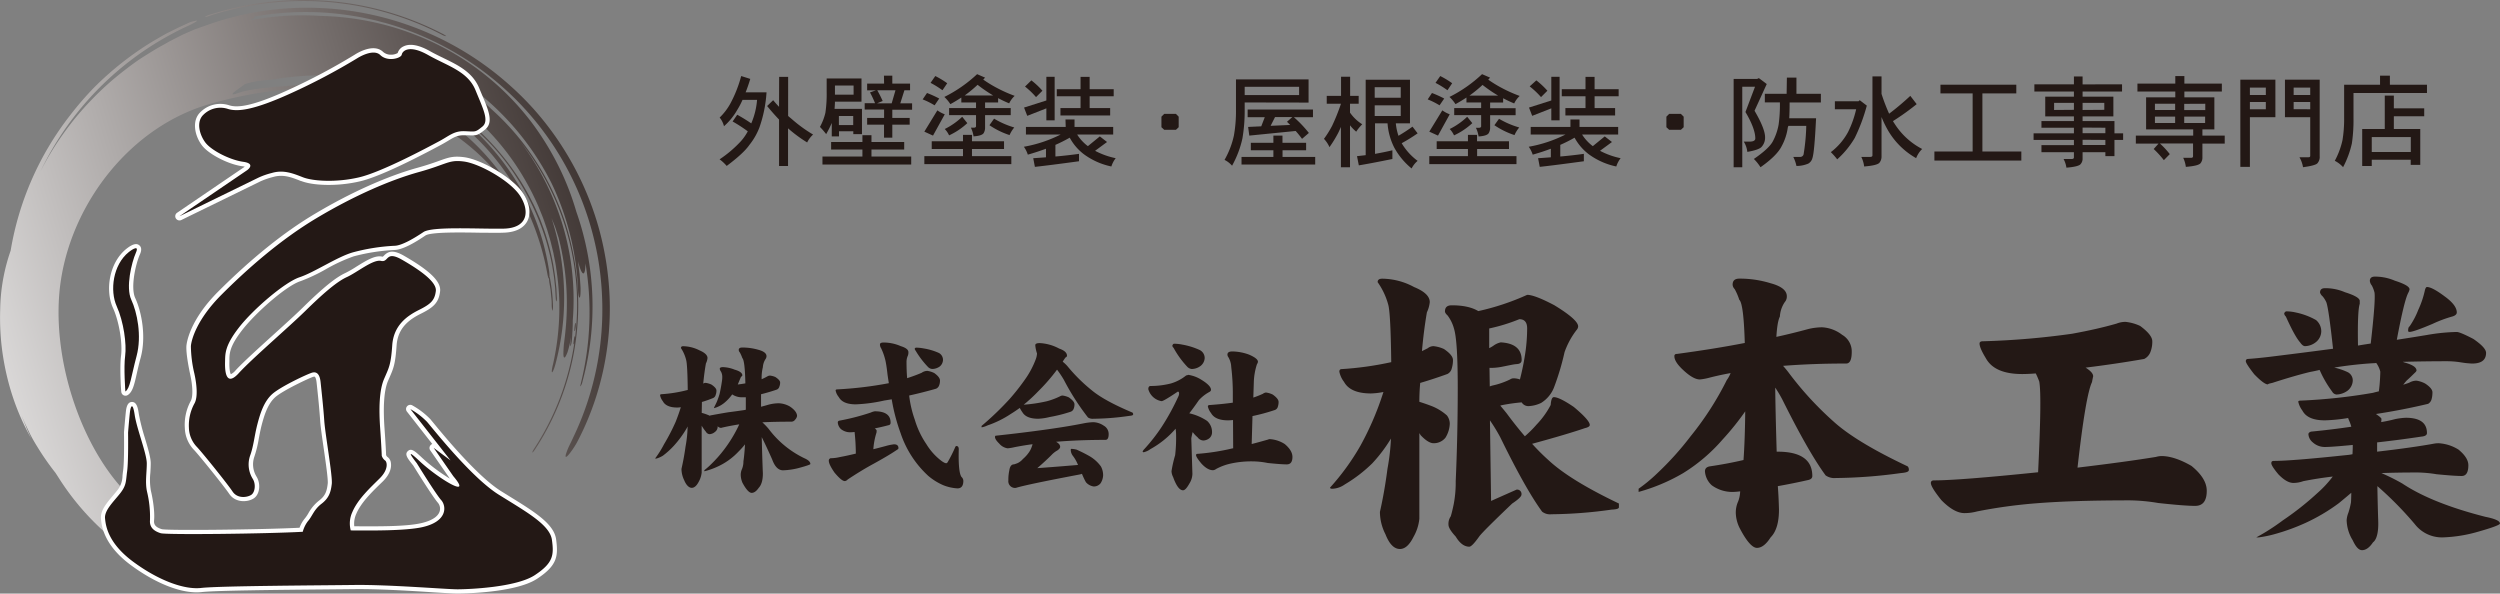 <?xml version="1.0" encoding="UTF-8"?> <svg xmlns="http://www.w3.org/2000/svg" xmlns:xlink="http://www.w3.org/1999/xlink" viewBox="0 0 784.48 186.26"><rect x="0" y="0" width="784.48" height="186.26" fill="#808080" stroke="none"/><defs><style>.cls-1{fill:url(#名称未設定グラデーション_3);}.cls-2{fill:url(#名称未設定グラデーション_3-2);}.cls-3{fill:url(#名称未設定グラデーション_3-3);}.cls-4{fill:#fff;}.cls-5{fill:#231815;}</style><linearGradient id="名称未設定グラデーション_3" x1="-65.5" y1="58.41" x2="198.36" y2="-20.58" gradientUnits="userSpaceOnUse"><stop offset="0" stop-color="#fff"></stop><stop offset="1" stop-color="#231815"></stop></linearGradient><linearGradient id="名称未設定グラデーション_3-2" x1="-33.13" y1="166.55" x2="230.73" y2="87.57" xlink:href="#名称未設定グラデーション_3"></linearGradient><linearGradient id="名称未設定グラデーション_3-3" x1="-45.76" y1="124.35" x2="218.1" y2="45.37" xlink:href="#名称未設定グラデーション_3"></linearGradient></defs><g id="レイヤー_2" data-name="レイヤー 2"><g id="レイヤー_2-2" data-name="レイヤー 2"><path class="cls-1" d="M65.66,5a96,96,0,0,1,37-4.39,94.33,94.33,0,0,1,35.82,10.18,3.94,3.94,0,0,0,1.5.56c.07-.05-.47-.43-1.16-.77A94.53,94.53,0,0,0,103,.31,96.29,96.29,0,0,0,65.85,4.6a4.55,4.55,0,0,0-1.52.68C64.32,5.38,64.91,5.28,65.66,5Z"></path><path class="cls-2" d="M180.67,101.72c0-.54-.15-.53-.25,0a12,12,0,0,0-.18,1.84c0,.45.14.45.25,0A6.71,6.71,0,0,0,180.67,101.72Z"></path><path class="cls-3" d="M191.3,93.5A95.29,95.29,0,0,0,188,71.93,94.48,94.48,0,0,0,170.9,38.3a90.42,90.42,0,0,0-10.34-11A95.37,95.37,0,0,0,99.81,2.49,93.18,93.18,0,0,0,64.59,8q-1.7.59-3.39,1.2c-1.11.46-2.21.94-3.32,1.43s-2.19,1.09-3.28,1.63L53,13.09,51.4,14c-2.11,1.11-4.11,2.39-6.12,3.64s-3.93,2.65-5.79,4.1a91.55,91.55,0,0,0-10.56,9.38,90.6,90.6,0,0,0-9,10.78,90,90,0,0,0-7.29,12,95.63,95.63,0,0,1,47-46.07C61.06,7.1,62,6.6,61.78,6.47a9,9,0,0,0-3.22,1L55.89,8.69,53.27,10c-1.77.85-3.43,1.9-5.14,2.86a97.16,97.16,0,0,0-9.67,6.68,98.33,98.33,0,0,0-8.79,7.78A99.36,99.36,0,0,0,22,36.18,94.28,94.28,0,0,0,3.34,78.65,58.53,58.53,0,0,0,.06,97.08a78.75,78.75,0,0,0,.53,12.15,81.74,81.74,0,0,0,2.5,12.32A74.75,74.75,0,0,0,9.8,137.62c-.56-1.2-1.11-2.38-1.59-3.61s-1-2.41-1.44-3.66c.72,1.81,1.55,3.51,2.33,5.15s1.68,3.19,2.59,4.66a83.16,83.16,0,0,0,5.73,8.23l.95,1.47a81,81,0,0,0,15.86,18.32l4.25,3.88,5-13.9c-17.1-13.91-28.22-45.75-24.33-70.5s22.25-48,46.58-55,40.32-4.42,40.32-4.42a69,69,0,0,1,16.25,3.52,80.58,80.58,0,0,1,23,12.48,68.41,68.41,0,0,1,17,19c.28.45.4.45.35.17a6.68,6.68,0,0,0-.68-1.47A74.23,74.23,0,0,0,131.8,32.64a73.37,73.37,0,0,0-20.59-7.2l-10.44,1s-20,.55-25.72,2.64,2.17-2.67,1.66-2.64c3.68-1.28,7.06-1.13,10.85-1.81a98.22,98.22,0,0,1,13.07-1c2.3.06,6,.09,7.79.14,8.85,1.34,14.22,2.23,22,6.64l1.88,1.17a50.25,50.25,0,0,0,6.33,3.43,2.18,2.18,0,0,0,.93.2,73,73,0,0,1,11.82,10,75.29,75.29,0,0,1,9.5,12.28,81.67,81.67,0,0,1,10.89,28.53c.21,1,.37,1.53.52,1.35a7,7,0,0,0,.1,1.33c.1.59.21,1.21.32,1.84s.14,1.28.21,2,.15,1.34.18,2,0,1.4.07,2.11.13,1,.22.68a5,5,0,0,0,.13-1.56,55.49,55.49,0,0,0-.93-8.38,1.08,1.08,0,0,0-.17-.51,11.78,11.78,0,0,0-.2-2.4,74.19,74.19,0,0,0-10.9-28.69,79.44,79.44,0,0,0-21.12-22,72.26,72.26,0,0,1,22.16,22.28,78.74,78.74,0,0,1,8.44,17.74,73.56,73.56,0,0,1,2.46,9.53c.26,1.64.58,3.29.73,5,.08.84.2,1.68.25,2.53s.09,1.71.14,2.57.12,1.2.21,1.12a2.91,2.91,0,0,0,.12-1.39l-.12-2.65L174.31,88c-.07-.87-.19-1.74-.33-2.59s-.26-1.71-.41-2.56A76.43,76.43,0,0,0,171,72.93c-.24-.8-.56-1.58-.85-2.37s-.56-1.57-.9-2.34c-.67-1.52-1.3-3.06-2.07-4.53a76.57,76.57,0,0,0-4.93-8.58,80,80,0,0,0-12.92-15,86.21,86.21,0,0,0-7.87-6.38l-2.13-1.45-1.07-.73-1.11-.68-2.22-1.38-2.31-1.29c-1-.57-2-1.06-2.93-1.56a78,78,0,0,1,22.55,13.4A78.94,78.94,0,0,1,164.5,56a81.3,81.3,0,0,1,4.55,9c.61,1.57,1.3,3.11,1.82,4.71l.82,2.38.72,2.42c.25.8.46,1.62.65,2.44l.6,2.45c.3,1.65.7,3.29.9,5a82.52,82.52,0,0,1,.94,10,81.44,81.44,0,0,1-2,20.05c-.33,1.27-.45,2.34-.27,2.37s.63-1,1-2.31a80.67,80.67,0,0,0-1.15-46c.41,1,.86,2,1.24,3.06l1,3.14a83.92,83.92,0,0,1,2,30.21c-.1,1-.22,1.85-.32,2.68s-.15,1.59-.17,2.24c-.08,1.3-.05,2.17.2,2.33s.63-.55,1.06-1.67a29.35,29.35,0,0,0,1.05-4.6c0,.61-.11,1.21-.17,1.81s0,1.06.06.91a6.22,6.22,0,0,0,.4-1.58c.11-1.1.14-2.2.21-3.28s.09-2.17.09-3.25A81.42,81.42,0,0,0,176.67,71a83.3,83.3,0,0,0-13.32-26.47,82.56,82.56,0,0,1,17.11,61.33c0-.45-.11-.52-.25,0a12.93,12.93,0,0,0-.26,1.84c0,.52.11.46.25,0v0A82.48,82.48,0,0,1,167.6,140.8c-.38.59-.63,1.14-.54,1.18s.51-.45.92-1.11a82.46,82.46,0,0,0,12.67-56.6A85.15,85.15,0,0,0,177.41,70a83.47,83.47,0,0,0-13.5-25.39,79.8,79.8,0,0,0-9.73-10.38c-1.46-1.45-3.07-2.75-4.63-4.11h0a11.94,11.94,0,0,0-2.41-3.23,85.5,85.5,0,0,1,26,30.74,85.82,85.82,0,0,1,8.22,32.76c0,1.63.26,3,.5,3s.35-1.32.31-3.06c-.07-1.4-.19-2.79-.29-4.19l-.5-4.18c.56,2.25,1.15,3.72,1.61,3.83s.69-1.09.73-3.12a92.58,92.58,0,0,1-1.45,37.6c-.19.71-.22,1.11-.05.89a5.12,5.12,0,0,0,.61-1.64,89.49,89.49,0,0,0-2-53.13A85.81,85.81,0,0,0,172.5,47a87.42,87.42,0,0,0-6.06-9.08A83.88,83.88,0,0,0,131.6,11.43,86.8,86.8,0,0,0,100.7,5,88.29,88.29,0,0,0,78.31,6.39c1-.4,1.56-.73,1.52-1,0-.06-.11-.11-.2-.16a91.47,91.47,0,0,1,31.66-.15c1.93.28,3.83.74,5.73,1.14,1,.2,1.88.48,2.82.72s1.89.47,2.8.78a93.93,93.93,0,0,1,39.12,23.39A92.82,92.82,0,0,1,185,69.9,95.84,95.84,0,0,1,187.64,81a94.51,94.51,0,0,1,1.25,11.38,92.77,92.77,0,0,1-9,44.85l-.61,1.3-.57,1.17c-.36.74-.64,1.41-.85,2-.41,1.1-.52,1.73-.2,1.65s1-.88,1.88-2.12a25.16,25.16,0,0,0,1.36-2.14c.45-.81.9-1.69,1.34-2.6a88.9,88.9,0,0,0,7.22-21.15A91.63,91.63,0,0,0,191.3,93.5Z"></path><path class="cls-4" d="M56.32,69.17a1.28,1.28,0,0,0,.57-.13l24.57-12,.1-.06a23.79,23.79,0,0,1,4.13-1.44c3.18-.93,5.77.09,8.78,1.28l.1,0c3.41,1.35,11,1.83,18.48.06,4.75-1.13,13.17-4.91,25-11.24l.36-.2c.82-.43,1.52-.86,2.15-1.23,1.91-1.16,3.06-1.85,5.27-1.76l1,0c2.79.14,3.14,0,5.36-1.77,2.74-2.21,1.19-5.92-1-11.06-.26-.62-.53-1.26-.8-1.92-2.06-5-6.52-7.2-11.25-9.49-1.37-.67-2.78-1.35-4.15-2.12-3.52-2-6.32-2.5-8.31-1.56a3.35,3.35,0,0,0-1.89,2.11,4.07,4.07,0,0,1-2,.52,3.64,3.64,0,0,1-2.57-.87c-3-2.87-8.27.46-8.85.83a195.56,195.56,0,0,1-20.68,11C78.44,33.77,74.27,33.73,72,33.07a8.85,8.85,0,0,0-9.08,2.09c-2.8,2.63-1.88,7.33.42,10.42,2.06,2.77,8.26,6,12.76,6.6.29,0,.52.09.7.13L55.57,66.76a1.32,1.32,0,0,0-.4,1.75A1.34,1.34,0,0,0,56.32,69.17Z"></path><path class="cls-4" d="M38,111.5c-.51,3.75,0,11.14.06,11.45a1.34,1.34,0,0,0,.74,1.09,1.33,1.33,0,0,0,.58.13,1.36,1.36,0,0,0,.73-.22c1.49-1,2-3.06,2.83-6.82.33-1.46.71-3.12,1.23-5,1.72-6.48.31-14.18-1.73-18.59-1.54-3.33.12-10.66,1.44-13.66.23-.51.92-2.08-.21-2.94-.56-.44-1.6-.79-4.05,1.17-5.51,4.47-6.6,13.2-4.16,18.54C37.53,101.24,38.44,108,38,111.5Z"></path><path class="cls-4" d="M174.5,169.22c-.66-4.84-6.81-8.64-14.59-13.44l-2.71-1.68c-7.36-4.61-17.69-17.14-21.08-21.26l-1.1-1.33a24.45,24.45,0,0,0-5.59-4.28,1.32,1.32,0,0,0-1.68,2l7.9,10.09a1.25,1.25,0,0,0-.47.3,1.31,1.31,0,0,0-.17,1.7l6.16,8.88,0,0a55.35,55.35,0,0,1-8.63-6.47c-2.29-2.14-3.44-3.22-4.55-2.19s-.16,2.25,1.7,4.56c.6,1,6.11,9.85,7.76,11.71a2.88,2.88,0,0,1,.49,2.72c-.57,1.71-2.75,3-6.14,3.71-4.81,1-13.1.95-20.63.9a7.46,7.46,0,0,1,.62-3.89c1.47-3.45,4.67-6.6,7.24-9.12L120.2,151c2.49-2.5,2.62-4.62,2.47-5.67a2.63,2.63,0,0,0-1.17-2,1.8,1.8,0,0,1-.35-.55c0-.75-.14-3.33-.5-8.49-.48-7-.11-11.93,1.12-14.79.17-.39.32-.75.47-1.08,1.21-2.75,1.81-4.13,2.21-10,.38-5.64,4.08-8.22,7.65-10,3.81-1.9,5.58-3.36,6-7,.37-3-3.1-6.43-11.25-11.12-3.44-2-5-1.5-6.37-.09-.35.36-.35.36-.58.31-2.2-.5-5,1.25-8,3.11a34.57,34.57,0,0,1-3.58,2.06c-3,1.39-7,4.63-13.34,10.86-2.18,2.15-5.49,5.14-9,8.32-4.69,4.25-9.54,8.64-12,11.28a4.66,4.66,0,0,1-1.54,1.27c-.2-.32-.53-1.4-.46-3.85v-.46c0-2.3.1-4.46,4-9.51,4.27-5.51,13.93-14,18.34-15.38a54.06,54.06,0,0,0,8-3.78,53,53,0,0,1,8.66-4,61.18,61.18,0,0,1,12.85-2c2.63-.08,6.7-2.51,9.65-4.53,1.64-1.12,10.79-1,16.84-.89,2.76,0,5.37.09,7.51,0,4.75-.09,6.75-2,7.6-3.56,1.26-2.35.82-5.52-1.21-8.71-3.21-5-13.17-10.7-18.56-11.42-3.45-.45-4.93.08-7.87,1.14-1.63.58-3.66,1.31-6.84,2.19-9.54,2.66-21,7.79-32.19,14.47-9.72,5.78-19.9,14-30.26,24.33-9.11,9.11-9.92,16.23-10,17-.2,2.55.94,7.93,1.17,9,.86,3.89.91,7.13.15,8.43A15.63,15.63,0,0,0,58,134.36a10.28,10.28,0,0,0,2.92,6.86c1.87,2,9.4,11.38,11,13.73,1.93,2.89,5.77,2.69,7.69,1.45s2.28-4.56.91-6.81a7.32,7.32,0,0,1-.75-6.15,35.48,35.48,0,0,0,1.45-5.87c.24-1.27.49-2.58.81-3.87.83-3.22,1.91-6.84,4.27-9s11.11-6.25,12.09-6.49c.1,0,.29-.06.37,0s.43.35.59,1.86l.12,1.12c.31,2.89.77,7.26,1,10.94.13,1.8.6,5.11,1.11,8.61.63,4.33,1.41,9.73,1.26,11-.28,2.43-.76,3.84-2.71,5.33a13.06,13.06,0,0,0-3.37,4,12.24,12.24,0,0,1-1.13,1.65A9.39,9.39,0,0,0,94,165.6c-12.09.61-41.15.92-43.21.46-2.17-.67-2.55-1.6-2.44-2.77.3-3.23-.66-7.92-1-9.29a20.25,20.25,0,0,1-.17-5.63c.06-1,.12-2,.12-3,0-1.82-.93-4.92-1.92-8.2A61.34,61.34,0,0,1,43.58,130c-.25-1.72-.58-3.87-2.16-3.87h0c-1.58,0-1.82,2.12-1.93,3.12-.21,1.93-.56,6.16-.58,6.34v.13c0,.09.14,9-.27,11.9-.09.6-.15,1.14-.2,1.63a7.38,7.38,0,0,1-1.75,4.76c-.43.54-.89,1.08-1.35,1.63-1.91,2.25-3.87,4.57-3.66,7.1.18,2,.7,8.16,9.34,14.56,8.1,6,16.46,9.18,22.35,8.48,4.33-.5,25.12-.7,38.88-.83l8.9-.09c7.32-.1,17.83.54,24.79,1,3.74.23,6.44.39,7.63.39.18,0,18,0,25-4.66C174.87,177.44,175.22,174.5,174.5,169.22Z"></path><path class="cls-5" d="M77.58,53.38,56.31,67.85l24.57-12a22.85,22.85,0,0,1,4.44-1.58c3.65-1.07,6.66.15,9.74,1.36s10.45,1.72,17.69,0,21.84-9.59,25.06-11.31,4.66-3.3,8.09-3.15,3.23.36,5.45-1.43.28-5.52-2.15-11.46-8.81-7.59-14.83-11-8.09-1.29-8.3-.14-4.44,2.36-6.73.14-7.24,1-7.24,1a196.66,196.66,0,0,1-20.84,11c-11.81,5.37-16.68,5.8-19.62,4.94a7.55,7.55,0,0,0-7.81,1.79c-2.29,2.15-1.28,6.16.58,8.67s7.73,5.51,11.89,6.09S77.58,53.38,77.58,53.38Z"></path><path class="cls-5" d="M39.27,111.68c-.5,3.65.07,11.17.07,11.17,1.51-1,1.79-4.66,3.51-11.1S43,97.93,41.2,94.06s.08-11.67,1.44-14.75-2.22-.22-2.22-.22c-5,4-6,12.11-3.8,17S39.77,108,39.27,111.68Z"></path><path class="cls-5" d="M173.19,169.4c-.64-4.73-8.09-8.81-16.69-14.18S135.81,134.45,134,132.37a23.3,23.3,0,0,0-5.23-4l12.6,16.09-5.3-3.94,6.16,8.88c6.45,7.59-5,.56-10.6-4.73s-.86.65-.86.65,6,9.74,7.67,11.6,2.15,6.87-6.38,8.59c-5.17,1-14.14,1-22,.93a8.5,8.5,0,0,1,.49-5.73c1.79-4.22,5.8-7.8,8.66-10.67s2.22-5.23,1.58-5.58a3,3,0,0,1-1-1.44s-.07-2.5-.5-8.66-.29-11.89,1.21-15.4,2.15-4.3,2.58-10.6,4.66-9.24,8.38-11.1,4.94-3,5.3-5.94-5.37-6.8-10.6-9.81-4.08.93-6.59.36-7.45,3.58-10.74,5.08-7.81,5.51-13,10.6-16.76,15-20.91,19.55-4.37-.93-4.3-3.51-.14-5,4.3-10.74S89.33,88.55,94,87s11.75-6.37,16.69-7.8a61.71,61.71,0,0,1,13.18-2.08c2.29-.07,6.23-2.44,9-4.3s17.26-.93,25.06-1.07,8.31-5.52,5.3-10.24-12.74-10.17-17.61-10.82-5.16.79-14.18,3.3S111.17,61.4,99.5,68.35s-22.06,16.19-30,24.13S60,106.88,59.9,108.67A39.2,39.2,0,0,0,61,117.26c.65,2.94,1.22,7.31,0,9.38a14.29,14.29,0,0,0-1.72,7.6,9,9,0,0,0,2.58,6.08c1.93,2.08,9.53,11.53,11.1,13.9s4.66,1.86,5.87,1.07,1.51-3.37.5-5a8.52,8.52,0,0,1-.85-7.31c1.07-2.86,1.36-6.23,2.22-9.59s2-7.24,4.65-9.67,11.46-6.52,12.68-6.81,2.29.29,2.57,3,.86,7.88,1.15,12.11,2.65,17.4,2.36,19.83-.78,4.37-3.22,6.23S98,162,96.63,163.53A9.65,9.65,0,0,0,95,166.87c-11.07.62-42.68,1-44.57.45-2.07-.64-3.58-1.79-3.36-4.15a33.81,33.81,0,0,0-.93-8.88c-.65-2.94-.08-5.87-.08-8.88s-3.15-10.89-3.79-15.18-1.29-2.73-1.51-.79-.57,6.3-.57,6.3.14,9-.29,12.1-.14,4.37-2.22,7-4.94,5.3-4.72,7.81,1.07,7.87,8.81,13.6,15.9,8.88,21.41,8.24,36.81-.79,47.91-.93,29,1.36,32.44,1.36,18.41-.57,24.28-4.44S173.83,174.13,173.19,169.4Z"></path><path class="cls-5" d="M232.58,23.86l2.85.9c-.46,1.52-.94,2.93-1.46,4.21h6.56a40.71,40.71,0,0,1-2.22,11,20.39,20.39,0,0,1-3.16,5.51q-1.8,2.61-7.12,6.59A12.61,12.61,0,0,0,225.8,50a37,37,0,0,0,6.69-5.69,16.06,16.06,0,0,0,2.16-3.1,45.92,45.92,0,0,0-4.76-3.09L231.34,36q2.53,1.42,4.4,2.72a23.22,23.22,0,0,0,1.82-7.39H233a25.51,25.51,0,0,1-1.73,3.28,20,20,0,0,1-4.09,5,6.75,6.75,0,0,0-1.36-2.72,18.45,18.45,0,0,0,3.34-4.36A39.37,39.37,0,0,0,232.58,23.86Zm11.91.25h2.82V36.39c.41.36.81.68,1.18,1a43.71,43.71,0,0,0,6.65,4.83,8.24,8.24,0,0,0-1.86,2.48,43.89,43.89,0,0,1-6-4.43V52.08h-2.82V37.51q-1.85-1.92-3.74-4.24l1.89-1.83c.6.72,1.22,1.42,1.85,2.08Z"></path><path class="cls-5" d="M262,31.91c0,.82-.08,1.57-.12,2.26h8.6v7.92h-2.72v-.9h-4.49V42.8H261V38.59a32.72,32.72,0,0,1-1.76,3.5,22,22,0,0,0-1.95-2.26A17.47,17.47,0,0,0,259,35.4a39.57,39.57,0,0,0,.4-6.56V24.63h10.93v7.28Zm21.73,12.65v2.36H273.46v2.19h12.47v2.51H258.08V49.11h12.54V46.92H260.8V44.56h9.82V42.43h2.84v2.13ZM262,26.83v2.88h5.85V26.83Zm1.24,12.41h4.49V36.39h-4.49Zm14.14-15.5H280v2.5h5.57v2.08H283.8l-1.3,4.11h3.71v2H280V37h5.45v2.11H280V43.2h-2.6V39.12H272.1V37h5.32V34.38h-6.09v-2h3.25A32.41,32.41,0,0,0,273,29l1.85-.65H272.1V26.24h5.32Zm-2.19,8.69h4.61L281,28.32h-5.72c.57,1,1.14,2.13,1.7,3.37Z"></path><path class="cls-5" d="M290.89,29.18a35.89,35.89,0,0,1,3.83,1.74l-1.45,2.13a23.33,23.33,0,0,0-3.75-1.86Zm3.25,5.45a10,10,0,0,0,2.32,1.24l-3.69,6.68-2.72-1.24Zm20.92,9.69v2.44H305V49h12.35V51.5H290.05V49h12.13V46.76h-9.81V44.32h9.81v-2H305v2ZM293.49,23.86a27.15,27.15,0,0,1,3.74,2.26l-1.49,2.2A29.33,29.33,0,0,0,292,26Zm13.12-.59,2.5,1.09-.58.61a39.07,39.07,0,0,0,4.08,2.51,44.55,44.55,0,0,0,5.79,2.6,7.59,7.59,0,0,0-1.73,2.35,35.63,35.63,0,0,1-3.47-1.64v1.36h-4.09v1.77h8.05v2.2h-8.05v4a3.25,3.25,0,0,1-.46,1.67c-.35.53-1.4.89-3.16,1a9,9,0,0,0-.83-2.72h.83c.52,0,.78-.16.78-.47V36.12h-8.45v-2.2h8.45V32.15h-4.61V30.61c-1.12.74-2.26,1.43-3.44,2.07a12.07,12.07,0,0,0-1.89-2.26A42.93,42.93,0,0,0,306.61,23.27Zm-4.68,13.37,1.61,2a22.07,22.07,0,0,1-5.72,3.84,7.29,7.29,0,0,0-1.36-2A21.74,21.74,0,0,0,301.93,36.64Zm.72-6.68h9l-.77-.47a45.48,45.48,0,0,1-4.12-2.88A39.64,39.64,0,0,1,302.65,30Zm9.28,7.27A27.24,27.24,0,0,0,318.27,40a9.8,9.8,0,0,0-1.48,2.39,25.07,25.07,0,0,1-6.31-3.1Z"></path><path class="cls-5" d="M334.34,37.48h2.84v2.35h12.13v2.38H338a13.59,13.59,0,0,0,3.37,3.65l3.75-3.06,2.26,1.76-3.75,2.76a24.12,24.12,0,0,0,6.47,2.32,8.13,8.13,0,0,0-1.36,2.6A22.11,22.11,0,0,1,340,48.31a16.18,16.18,0,0,1-4.33-5.11,47,47,0,0,1-4.49,2.26v3.65c2.56-.22,5-.5,7.4-.83V50.6q-9,1.23-13.84,1.76l-.52-2.72c1.36-.08,2.68-.18,4-.28V46.67q-2.7,1-5.7,1.86a8.72,8.72,0,0,0-1.24-2.48,41.49,41.49,0,0,0,11.55-3.84h-10.9V39.83h12.48Zm-6-13.37h2.6V37.76h-2.6V34l-6,2.35-1-2.6,7-2.22Zm-4.7,1.11a24.9,24.9,0,0,1,3.46,3.25l-2,2a25.39,25.39,0,0,0-3.46-3.31ZM349.47,28V30.2h-7.55v3.72h6.44v2.32h-15.6V33.92h6.31V30.2h-7.46V28h7.46V24.11h2.85V28Z"></path><path class="cls-5" d="M369.86,39.92l-.86.81h-3.68l-.87-.81V36.61l.87-.87H369l.86.87Z"></path><path class="cls-5" d="M390.57,32.15v2.23a51.45,51.45,0,0,1-.71,9.07A31.35,31.35,0,0,1,386.61,52a7.55,7.55,0,0,0-2.36-1.83,26.82,26.82,0,0,0,2.94-7.64,43.86,43.86,0,0,0,.65-8.11v-9.5h22.78v7.27Zm19.28,12.66v2.35h-7.4v2.08H412.7v2.38H389.58V49.24h10V47.16h-7.08V44.81h7.08V42.55h2.85v2.26ZM390.57,27.23v2.6h17.08v-2.6ZM412,34.38v2.39H406a36.61,36.61,0,0,1,4.71,4.95l-2.14,1.85a29.54,29.54,0,0,0-2-2.47l-14.55,1.45-.37-2.72,4.12-.19,1.11-2.87h-5.38V34.38Zm-7.15,4.83-1-1,1.68-1.48H400.1l-1.39,2.75Z"></path><path class="cls-5" d="M426.34,30.08v2.48h-2.72v2.78A13.34,13.34,0,0,0,427.46,39a13.51,13.51,0,0,0-1.89,2.32,13.53,13.53,0,0,1-1.95-2V52.49h-2.85V39.83c-.29.68-.57,1.29-.83,1.83a38.28,38.28,0,0,1-2.76,4.51,9.3,9.3,0,0,0-1.73-2.6A31.48,31.48,0,0,0,418,39.49a61.65,61.65,0,0,0,2.78-6.93h-4.46V30.08h4.49v-6h2.85v6Zm2.2-5.07h13.9v13.7H438a17.15,17.15,0,0,0,.83,3.9q2.3-1.35,4.4-2.87l1.61,2.1a54.77,54.77,0,0,1-5,3.1,18.71,18.71,0,0,0,5,5.54,7.64,7.64,0,0,0-1.89,2.38,22.1,22.1,0,0,1-5.45-6.56,19.88,19.88,0,0,1-2.1-7.59h-3.93v9.57c1.88-.33,3.69-.7,5.45-1.12v2.73q-6.81,1.39-10.53,2L425.82,49l2.72-.31Zm11,5.66V27.36h-8.17v3.31Zm-8.17,2.38v3.34h8.17V33.05Z"></path><path class="cls-5" d="M449.34,29.18a35.26,35.26,0,0,1,3.84,1.74l-1.46,2.13A23.61,23.61,0,0,0,448,31.19Zm3.25,5.45a10.15,10.15,0,0,0,2.32,1.24l-3.68,6.68-2.73-1.24Zm20.92,9.69v2.44h-10V49h12.35V51.5H448.5V49h12.13V46.76h-9.81V44.32h9.81v-2h2.85v2ZM451.94,23.86a27.15,27.15,0,0,1,3.74,2.26l-1.48,2.2A29.53,29.53,0,0,0,450.45,26Zm13.12-.59,2.51,1.09L467,25a39.07,39.07,0,0,0,4.08,2.51,44.55,44.55,0,0,0,5.79,2.6,7.75,7.75,0,0,0-1.73,2.35,36.77,36.77,0,0,1-3.47-1.64v1.36h-4.08v1.77h8v2.2h-8v4a3.25,3.25,0,0,1-.47,1.67c-.35.53-1.4.89-3.15,1a9.31,9.31,0,0,0-.84-2.72H464c.51,0,.77-.16.77-.47V36.12h-8.45v-2.2h8.45V32.15h-4.61V30.61c-1.12.74-2.26,1.43-3.44,2.07a11.7,11.7,0,0,0-1.89-2.26A42.73,42.73,0,0,0,465.06,23.27Zm-4.67,13.37,1.61,2a22.13,22.13,0,0,1-5.73,3.84,7.29,7.29,0,0,0-1.36-2A21.79,21.79,0,0,0,460.39,36.64ZM461.1,30h9l-.78-.47a45.37,45.37,0,0,1-4.11-2.88A40.82,40.82,0,0,1,461.1,30Zm9.28,7.27A27.29,27.29,0,0,0,476.73,40a9.54,9.54,0,0,0-1.49,2.39,25.07,25.07,0,0,1-6.31-3.1Z"></path><path class="cls-5" d="M492.79,37.48h2.85v2.35h12.13v2.38H496.44a13.75,13.75,0,0,0,3.37,3.65l3.75-3.06,2.26,1.76-3.75,2.76a24.24,24.24,0,0,0,6.47,2.32,8.34,8.34,0,0,0-1.36,2.6,22.24,22.24,0,0,1-8.76-3.93,16.31,16.31,0,0,1-4.33-5.11,45.87,45.87,0,0,1-4.49,2.26v3.65c2.56-.22,5-.5,7.4-.83V50.6q-9,1.23-13.84,1.76l-.52-2.72c1.36-.08,2.68-.18,4-.28V46.67c-1.8.68-3.69,1.3-5.69,1.86a9,9,0,0,0-1.24-2.48,41.54,41.54,0,0,0,11.54-3.84H480.32V39.83h12.47Zm-6-13.37h2.6V37.76h-2.6V34l-6,2.35-1-2.6,7-2.22Zm-4.7,1.11a25.56,25.56,0,0,1,3.47,3.25l-2,2A25.39,25.39,0,0,0,480,27.11ZM507.92,28V30.2h-7.55v3.72h6.44v2.32h-15.6V33.92h6.31V30.2h-7.45V28h7.45V24.11h2.85V28Z"></path><path class="cls-5" d="M528.32,39.92l-.87.81h-3.68l-.87-.81V36.61l.87-.87h3.68l.87.87Z"></path><path class="cls-5" d="M544,24.76h7.39l.53-.25,2.47,1.86-3.83,8.38c2.2,3.76,3.31,6.53,3.31,8.33a4.28,4.28,0,0,1-1.09,3c-.53.62-2,1.15-4.48,1.58a7.76,7.76,0,0,0-1.12-3.22h1.77c1.23,0,1.85-.33,1.85-1,0-2-1-4.77-3.09-8.29l3-7.93h-4V52.49H544Zm16.71-.4h3v5.07h7.67v2.72h-9.81v.13q0,2.74-.12,4.83h8.42q-.52,10.77-1.15,12.5a2.78,2.78,0,0,1-1.3,1.73,9.54,9.54,0,0,1-3.71.74,11.09,11.09,0,0,0-1-2.84h2.1a1.09,1.09,0,0,0,1.18-1.05,62.12,62.12,0,0,0,.8-8.7h-5.6A4,4,0,0,0,561,40a17.06,17.06,0,0,1-1.92,5.85q-1.49,3-6.65,6.63a14.22,14.22,0,0,0-2.08-2.6c3.1-2.13,5.07-3.94,5.91-5.45a17.91,17.91,0,0,0,1.86-5.35,45.29,45.29,0,0,0,.4-6.81v-.13h-4.73V29.43h6.84Z"></path><path class="cls-5" d="M583.56,31.44l2.23,1.7A55.84,55.84,0,0,1,582,43.3,28.24,28.24,0,0,1,576.5,50a21.75,21.75,0,0,0-2-2.26,19.7,19.7,0,0,0,5.39-6.28,31.93,31.93,0,0,0,2.56-7.18h-6.68V31.78h7.43Zm4-7.46h2.85v5.48a58.69,58.69,0,0,0,2.38,6.22,83.16,83.16,0,0,0,6.65-5.6l2,2.6A78.53,78.53,0,0,1,594,38a6.8,6.8,0,0,0,.46.75,22.52,22.52,0,0,0,8.7,8,8,8,0,0,0-1.89,2.88,23.79,23.79,0,0,1-8.73-8.54,31.93,31.93,0,0,1-2.13-4.37V49.24a3,3,0,0,1-.68,1.85c-.52.56-2.11.94-4.77,1.15a9.42,9.42,0,0,0-.9-3h2.73c.51,0,.77-.16.77-.47Z"></path><path class="cls-5" d="M632.7,26.58v2.73H622.06V47.54h12.22v2.84H607V47.54h12V29.31H608.9V26.58Z"></path><path class="cls-5" d="M665.88,26.46v2.26H653.5v1.61h9.66v6.19H653.5V38h10v3.84h2.72v2.07H663.5V49h-2.85V47.75H653.5v2.14a2.55,2.55,0,0,1-.65,1.64c-.47.53-2,.89-4.43,1.08a8,8,0,0,0-.89-2.72h2.6c.43,0,.65-.18.65-.53V47.75H640.59v-2.2h10.19V43.91H638.12V41.84h12.66V40.08H640.59V38h10.19V36.52h-9V30.33h9V28.72H638.37V26.46h12.41V24h2.72v2.48Zm-15.1,8V32.28h-6.22v2.23Zm9.53,0V32.28H653.5v2.23Zm-6.81,5.57v1.76h7.15V40.08Zm0,3.83v1.64h7.15V43.91Z"></path><path class="cls-5" d="M697.2,26.24v2.48H685.44v1.82h9.41V40.6H691.1v1.95h7v2.51h-7v4.46a2.73,2.73,0,0,1-.62,1.73c-.49.54-2,.91-4.58,1.11a9.25,9.25,0,0,0-.83-2.84h2.47c.41,0,.62-.17.62-.5v-4h-10.4a26.33,26.33,0,0,1,3.1,3.34L679,50.26a28.44,28.44,0,0,0-3.19-3.5l1.52-1.7h-7.12V42.55h18V40.6H673.43V30.54h9.16V28.72H670.71V26.24h11.88V23.86h2.85v2.38Zm-21,8.27h6.34V32.56h-6.34Zm6.34,4.08v-2h-6.34v2Zm2.85-6v1.95H692V32.56Zm6.56,6v-2h-6.56v2Z"></path><path class="cls-5" d="M703,25h11V36.77h-8V52.36h-3Zm3,4.82h5V27.48h-5Zm0,4.46h5V32h-5ZM718.37,25h9.53V49a3,3,0,0,1-.71,2.23c-.4.47-1.9.89-4.52,1.24a9.31,9.31,0,0,0-1.12-3.13h2.88c.33,0,.5-.15.5-.46V36.77H717V25Zm1.36,4.82h5.2V27.48h-5.2Zm5.2,4.46V32h-5.2v2.26Z"></path><path class="cls-5" d="M746.84,23.74h3.09v2.84h11.64v2.6H738.51v7.93A49.83,49.83,0,0,1,738,45a29.85,29.85,0,0,1-2.76,7.46,8.82,8.82,0,0,0-2.6-2A24.86,24.86,0,0,0,735.05,44a40.09,40.09,0,0,0,.52-6.9V26.58h11.27ZM748.32,30h2.85V34h9.53v2.48h-9.53v4h8.29V51.74h-3V50.13H744.24v1.95h-3V40.48h7.08Zm-4.08,17.7h12.25V43H744.24Z"></path><path class="cls-5" d="M221.44,120.14a6.25,6.25,0,0,1,1.83.55c1,.69,1.54,1.3,1.54,1.83a3.67,3.67,0,0,1-.25,1.44,1.38,1.38,0,0,1-.79.94,36.42,36.42,0,0,1-3.52,1.24c0,1.12-.05,2.26-.05,3.42a.49.49,0,0,0,.2.05,15.77,15.77,0,0,1,2.43.89c0-.13.13-.2.39-.2q3.27-.6,5.36-.94c1.38-.17,3.07-.4,5-.69l.45-.1c0-.86,0-1.74,0-2.63v-1.29a6,6,0,0,1-.8,0,5.51,5.51,0,0,1-3.47-.89,13.86,13.86,0,0,1-2.57,2.73,8.6,8.6,0,0,1-3.12,1.58v-.2c.46-.92.74-1.5.84-1.73a24.17,24.17,0,0,0,.89-2.53c.26-1.12.51-2.46.74-4a7.5,7.5,0,0,0,.1-1.29,3.43,3.43,0,0,0-.39-1.69,2.09,2.09,0,0,1-.4-.89c0-.36.35-.54,1-.54a10.8,10.8,0,0,1,3.67.79c1.61.46,2.42,1.06,2.42,1.78a.4.4,0,0,1-.19.3,1,1,0,0,0-.35.45l-.89,2.13c.82-.1,1.62-.22,2.38-.35q-.15-7.19-.95-7.93a10.84,10.84,0,0,0-.79-1.78,1.2,1.2,0,0,1-.34-.79c0-.5.37-.75,1.13-.75a17.89,17.89,0,0,1,5,.7c1.72.46,2.58,1.14,2.58,2a1.65,1.65,0,0,1-.35,1,5.23,5.23,0,0,0-.79,2.48A13.66,13.66,0,0,0,239,119a18.43,18.43,0,0,0,1.78-.89,1.65,1.65,0,0,1,.85-.25,5.64,5.64,0,0,1,1.68.45c1,.66,1.49,1.24,1.49,1.73a3.37,3.37,0,0,1-.25,1.29,1.41,1.41,0,0,1-.74.9q-2.43.84-5,1.48c0,.73,0,1.49,0,2.28,0,.5,0,1,0,1.64.79-.2,1.52-.4,2.18-.6a13,13,0,0,1,3.37-.49,7.55,7.55,0,0,1,3.47,1c1.52,1,2.28,2.06,2.28,3a2.21,2.21,0,0,1-.6,1.14,1.44,1.44,0,0,1-1.18.64q-5.11,0-9.12.2a20.19,20.19,0,0,1,2,2.08,30.47,30.47,0,0,0,11.15,9.17c1.29.56,1.93,1.17,1.93,1.83,0,.17-1.07.55-3.22,1.14a22.45,22.45,0,0,1-5.35.84q-2.18,0-3.42-3.41c-1.26-2.85-2.35-5.17-3.27-7,.07,3.3.18,7.1.35,11.4q0,3.12-1.29,4.5c-.73,1.06-1.47,1.59-2.23,1.59s-1.75-1.06-2.88-3.17a6.7,6.7,0,0,1-.54-2.33,4.34,4.34,0,0,1,.4-2,6.28,6.28,0,0,0,.44-2.38c.2-1.32.37-3.1.5-5.35a23.35,23.35,0,0,1-2,2.23,20.91,20.91,0,0,1-5.11,4,23.43,23.43,0,0,1-5.65,2.23v-.35a22.7,22.7,0,0,0,2.13-1.88,39.9,39.9,0,0,0,4.12-4.66,42.6,42.6,0,0,0,4.31-7q.19-.41.39-.84c-1.58.23-3.35.57-5.3,1a1.3,1.3,0,0,1-.54.1,1.72,1.72,0,0,1-.94-.5v.3a2,2,0,0,1-.85,1.48,2.8,2.8,0,0,1-1.73.7,1.46,1.46,0,0,1-1.09-.75,12.34,12.34,0,0,1-1.34-1.93v14.72a7.51,7.51,0,0,1-.94,2.92c-.66,1.26-1.39,1.88-2.18,1.88s-1.7-.77-2.33-2.32a8.32,8.32,0,0,1-.89-3.62q.79-3.42,1.29-7.09a37.65,37.65,0,0,0,.64-6.24l-.3.59a32.08,32.08,0,0,1-4,5.45A24.57,24.57,0,0,1,208,143a8.44,8.44,0,0,1-2,.89h-.45a30.73,30.73,0,0,0,2.83-4.51,63.92,63.92,0,0,0,3.67-7.09q1.08-2.78,1.58-4.51a6.86,6.86,0,0,1-1.09.1q-3.51,0-4.56-2a4.32,4.32,0,0,1-.84-1.78.35.35,0,0,1,.4-.4,43.17,43.17,0,0,0,8.27-1.34c-.06-5.28-.23-8.4-.49-9.36a11.89,11.89,0,0,0-1.64-3.77c0-.39.22-.59.65-.59a11.63,11.63,0,0,1,5.15,1.29c1.68.72,2.53,1.53,2.53,2.42a4.55,4.55,0,0,1-.5,1.69q-.54,3.08-.84,6.34A1.3,1.3,0,0,1,221.44,120.14Z"></path><path class="cls-5" d="M274.51,129.06q5,0,4.95,3.62a.71.71,0,0,1-.64.74c-1.49.4-2.92.73-4.31,1,.39.3.59.57.59.8a2.72,2.72,0,0,0-.05.49,21.9,21.9,0,0,0-1,5.25c1.22-.29,2.51-.64,3.87-1a16.19,16.19,0,0,1,2.62-.54c.93,0,1.39.41,1.39,1.24,0,.16-.23.38-.69.64q-2.62,1.78-8.18,4.81c-2,1.12-4.38,2.57-7.08,4.36a1.36,1.36,0,0,1-.9.49c-.66,0-1.73-.89-3.22-2.67-1.19-1.72-1.78-2.94-1.78-3.67a.74.74,0,0,1,.84-.84,12.83,12.83,0,0,0,2.58-.35q2.13-.39,5.05-1.09a63.36,63.36,0,0,0-.39-6.79,12.32,12.32,0,0,1-1.34.1,4.65,4.65,0,0,1-2.93-1,3.17,3.17,0,0,1-1-2.08c0-.33.2-.53.6-.59a71.91,71.91,0,0,0,9.76-2.53A4.61,4.61,0,0,1,274.51,129.06ZM291,116.38a6.94,6.94,0,0,1,2.18.69c1.19.86,1.78,1.64,1.78,2.33a4,4,0,0,1-.25,1.49,1.8,1.8,0,0,1-1,1.09q-4.11,1.18-8.42,2.13a34.71,34.71,0,0,0,1.78,7.63,27.36,27.36,0,0,0,3.62,7.63,19.16,19.16,0,0,0,3.47,4.21c1.32,1.19,2.25,1.78,2.77,1.78.17,0,.33-.14.5-.44a42.88,42.88,0,0,0,2.33-4.66c.1-.2.21-.3.35-.3.49,0,.74.35.74,1q-.19,7.14.84,8.68a1.72,1.72,0,0,1,.6,1.23c0,1.59-.62,2.38-1.84,2.38a14.12,14.12,0,0,1-4.46-1,18.59,18.59,0,0,1-4.7-2.92A31.82,31.82,0,0,1,282.63,136a59.36,59.36,0,0,1-2.82-10.7l-2.38.39a48.68,48.68,0,0,1-8.87,1.19q-4.11,0-5.35-2.28a4.54,4.54,0,0,1-1-2.08c0-.23.21-.34.64-.34a118.44,118.44,0,0,0,16.06-1.94c-.13-.82-.27-1.7-.4-2.62-.2-1.82-.41-3.27-.64-4.36a18.83,18.83,0,0,0-1.39-4,2,2,0,0,1-.35-1.19c0-.39.38-.59,1.14-.59a13.43,13.43,0,0,1,5.4,1.14c1.59.49,2.38,1.12,2.38,1.88a2.66,2.66,0,0,1-.25,1.29,4.71,4.71,0,0,0-.34,1.88c0,1.75.06,3.42.2,5q2.47-.8,4.55-1.69A3.11,3.11,0,0,1,291,116.38Zm-3.42-7.29a12.74,12.74,0,0,1,2.28.25,18.48,18.48,0,0,1,4.8,1.44,2.46,2.46,0,0,1,1.24,2.28,2.81,2.81,0,0,1-1,1.93,4.18,4.18,0,0,1-2.33.79,2,2,0,0,1-1.38-.64,27.36,27.36,0,0,1-3.87-5.1,1.24,1.24,0,0,1-.3-.6A.5.5,0,0,1,287.59,109.09Z"></path><path class="cls-5" d="M326.29,107.66a14.43,14.43,0,0,1,6.09,1.73c1.62.56,2.43,1.31,2.43,2.23,0,.23-.15.41-.45.55a12.11,12.11,0,0,0-.89,1.33,10.48,10.48,0,0,1,1.64,1.59,51.5,51.5,0,0,0,7.48,7.38q3.92,3.27,12.78,7a.72.72,0,0,1,.2.59q0,.35-1.29.45a81.1,81.1,0,0,1-11.15.89,2.67,2.67,0,0,1-1.73-.4,76.36,76.36,0,0,1-7.58-11.84,32.6,32.6,0,0,0-2.13-3.17,57.52,57.52,0,0,1-5.8,6.69,50.19,50.19,0,0,1-4.66,4.31,47.27,47.27,0,0,0,7.29-1.09,22.49,22.49,0,0,0,4.11-1.54,1.51,1.51,0,0,1,.79-.24,6.44,6.44,0,0,1,2,.59q1.74,1.25,1.74,2.13a3.67,3.67,0,0,1-.25,1.44,1.58,1.58,0,0,1-1,.94,46,46,0,0,1-6.54,1.64,17.87,17.87,0,0,1-3.57.54q-3.81,0-5-2.08A8.74,8.74,0,0,1,320,128q-1.38,1-2.82,1.89a31.66,31.66,0,0,1-7.33,3.61,6.86,6.86,0,0,1-1.84.6v-.45a93.58,93.58,0,0,0,8.82-8.47,70.13,70.13,0,0,0,4.91-6.25,27.53,27.53,0,0,0,3.27-6.19,6.07,6.07,0,0,0,.4-1.83,10.46,10.46,0,0,1-.55-2.63C324.9,107.86,325.36,107.66,326.29,107.66Zm16.84,24.82a6.16,6.16,0,0,1,3.22,1.09,3,3,0,0,1,1.54,2.68c0,1.19-.35,1.78-1,1.78q-8.22,0-15.51.6c.86.46,1.29,1,1.29,1.58,0,.36-.3.74-.89,1.14a7.35,7.35,0,0,0-1.74,1.34q-1.92,1.94-4.55,4.21,5-.35,12.78-1a12.1,12.1,0,0,0-1.54-2.77,3.24,3.24,0,0,1-.74-1.89c0-.26.07-.39.2-.39a8.31,8.31,0,0,1,1.63.24,45.5,45.5,0,0,1,4.12,2.08,11.69,11.69,0,0,1,3.51,3.18,5.78,5.78,0,0,1,.7,2.82,4.93,4.93,0,0,1-.8,2.48,2.67,2.67,0,0,1-2.18,1,4,4,0,0,1-2.42-1.34,21.86,21.86,0,0,1-1.24-2.63,5.1,5.1,0,0,1-.94.25q-16.45,3.12-19.77,4.16a2.1,2.1,0,0,1-2.38-2.37,13.2,13.2,0,0,1,.29-3.08c.17-1.28.67-1.93,1.49-1.93a11.41,11.41,0,0,0,1.14-.4,5,5,0,0,0,1.64-1.28,10.81,10.81,0,0,0,1.83-2,6.85,6.85,0,0,0,1-2,5.38,5.38,0,0,0,.2-.64q-2.73.35-5.7.94a15.11,15.11,0,0,1-2.13.35,4.26,4.26,0,0,1-2.63-1.49c-.89-.86-1.33-1.55-1.33-2.08,0-.26.11-.4.34-.4,5.75-.62,10.75-1.24,15-1.83s8.39-1.22,12.68-2.08A17.51,17.51,0,0,1,343.13,132.48Z"></path><path class="cls-5" d="M372.86,117.62a10.78,10.78,0,0,1,3.77,1.33q3.38,2,3.37,3.37c0,.3-.22.55-.65.75a12.38,12.38,0,0,0-3.17,2.52q-1.53,2.23-3,4.12h.1a16.44,16.44,0,0,1,5.5,2.37,4.66,4.66,0,0,1,1.54,3.77,2.48,2.48,0,0,1-.8,1.64,3.25,3.25,0,0,1-1.93.74,2.36,2.36,0,0,1-1.78-1,8.92,8.92,0,0,1-1.54-1.64,2.16,2.16,0,0,1-.1.25c-.23,1.06-.35,1.64-.35,1.73l.35,11.15a6,6,0,0,1-.94,3q-1.18,2.13-2,2.13-1.63,0-3.12-4.16a4.43,4.43,0,0,1-.5-1.84,37.87,37.87,0,0,1,1.14-5,47.14,47.14,0,0,0,.3-6.2,14.24,14.24,0,0,0-.15-2.13,28.7,28.7,0,0,1-7.88,6.39,5.88,5.88,0,0,1-2.13,1,.36.36,0,0,1-.35-.2,2.21,2.21,0,0,1,.5-.75,55.51,55.51,0,0,0,5.4-6.88,72.72,72.72,0,0,0,5.4-9.86,2.38,2.38,0,0,0,.15-.7c0-.43-.13-.64-.4-.64q-4.45,3-5.1,3a5.21,5.21,0,0,1-4.16-3.76c0-.67.25-1,.74-1a25.72,25.72,0,0,0,6.34-.79,13.78,13.78,0,0,0,4.81-2.53A1.81,1.81,0,0,0,372.86,117.62Zm-4.36-9.76a13.18,13.18,0,0,1,2.58.29,22.32,22.32,0,0,1,5.4,1.69,2.82,2.82,0,0,1,1.54,2.57,3.39,3.39,0,0,1-1.24,2.38,4.77,4.77,0,0,1-2.78,1,2.24,2.24,0,0,1-1.48-.74,28.52,28.52,0,0,1-4.26-5.9,1.25,1.25,0,0,1-.4-.64C368,108.07,368.17,107.86,368.5,107.86Zm28.74,15.31a6.7,6.7,0,0,1,2.13.64c1.22.86,1.84,1.63,1.84,2.33a4.74,4.74,0,0,1-.25,1.54,1.48,1.48,0,0,1-1,1,60.53,60.53,0,0,1-6.94,1.88l-.25,8.77c2-.5,3.69-1,5.11-1.39a1.48,1.48,0,0,1,.54-.15,9.8,9.8,0,0,1,4.71,1.54c1.62,1.35,2.43,2.71,2.43,4.06,0,1.56-.6,2.33-1.79,2.33s-3.2-.15-6-.44a24.37,24.37,0,0,0-4.51-.5,29.77,29.77,0,0,0-7.09.69,17.51,17.51,0,0,0-4.56,1.69,1.8,1.8,0,0,1-1,.39c-1.12,0-2.32-.69-3.61-2.08-1.13-1.35-1.69-2.24-1.69-2.67,0-.27.2-.4.6-.4a69.14,69.14,0,0,0,10.3-1.58,6.21,6.21,0,0,1,.75-.15l-.05-8.87a15,15,0,0,1-1.54.1q-4.07,0-5.35-2.28a4.93,4.93,0,0,1-1-2.08c0-.3.21-.45.64-.45q4.11-.3,7.19-.74v-2.63a69.28,69.28,0,0,0-.5-8.57,6.46,6.46,0,0,0-1.09-3.37,2.5,2.5,0,0,1-.1-.5c0-.69.53-1,1.59-1a15.83,15.83,0,0,1,5.2,1c1.85.8,2.78,1.54,2.78,2.23a1.46,1.46,0,0,1-.3.75,20.25,20.25,0,0,0-1,5.94l-.15,4.56a29.16,29.16,0,0,0,3-1.19A2,2,0,0,1,397.24,123.17Z"></path><path class="cls-5" d="M449.84,108.62a10.43,10.43,0,0,1,3.27.9q2.82,1.92,2.82,3.46a8.73,8.73,0,0,1-.36,2.55,2.66,2.66,0,0,1-1.37,1.82q-4.27,1.55-8.55,2.81c-.18,2-.27,3.91-.27,5.92,1.33.42,2.64.87,3.91,1.36a16,16,0,0,1,4.73,2.91,4.27,4.27,0,0,1,.91,2.64,8.92,8.92,0,0,1-1.36,4.36,4.67,4.67,0,0,1-3.73,1.73c-1.09,0-2.43-.82-4-2.46-.13-.18-.28-.42-.46-.72v26.91a14.39,14.39,0,0,1-1.82,5.64q-1.9,3.83-4.27,3.82c-1.82,0-3.34-1.54-4.55-4.64a15.5,15.5,0,0,1-1.73-7q1.46-6.45,2.37-13.55a68.5,68.5,0,0,0,1.09-9.46,46.42,46.42,0,0,1-5.91,7.82A45,45,0,0,1,422,152a7.26,7.26,0,0,1-3.91,1.37c-.49,0-.73-.12-.73-.37a74.32,74.32,0,0,0,9.55-13.18A92.38,92.38,0,0,0,434.11,123a22.25,22.25,0,0,1-3.91.46q-6.46,0-8.46-3.64a7.67,7.67,0,0,1-1.46-3.18c0-.55.24-.82.73-.82a101.3,101.3,0,0,0,15.55-2.18q-.18-15-.91-17.92a22.22,22.22,0,0,0-3.36-7.18c0-.73.48-1.09,1.45-1.09a21.35,21.35,0,0,1,10,2.63c3.28,1.34,4.91,2.91,4.91,4.73a9.72,9.72,0,0,1-.9,3.19q-1,5.82-1.55,12.18l1.82-.91A2.9,2.9,0,0,1,449.84,108.62Zm29.37-16.1q2.35,0,8.55,3.27,7.46,4.56,7.45,6.64a1.87,1.87,0,0,1-.54,1.18,25,25,0,0,0-3.73,6.91,79.62,79.62,0,0,1-3.36,11.19,10,10,0,0,1-4,4.73,10.09,10.09,0,0,1-4,1,2.45,2.45,0,0,1-2.09-1.18,55.64,55.64,0,0,0-6.36.91.87.87,0,0,1-.37.09c.67.79,1.37,1.63,2.09,2.54q2.82,3.82,5.64,7.1a36.28,36.28,0,0,0,3.73-3.73,26.28,26.28,0,0,0,4.37-6.09c.12-1.64.45-2.46,1-2.46q1.73,0,6.27,3.09,5,4.19,5,5.64c0,.42-.51.76-1.54,1q-5.55,1.91-16.55,4.91a64.29,64.29,0,0,0,5.09,5.09Q492.57,150.64,508,158v1.19q0,.63-2.28.72a141.37,141.37,0,0,1-18.91,1.46,4,4,0,0,1-2.91-.82q-5.19-7.09-13.1-23.28a51.69,51.69,0,0,0-3.27-5.36l.36,25.28q4.1-1.83,8-3.55a1.37,1.37,0,0,1,1.54,1.55c0,.6-1,1.54-2.91,2.81q-9.36,8.92-10.37,10.37-2.26,3.18-3.09,3.18-2.37,0-4.27-3.18c-1.52-1.64-2.27-2.88-2.27-3.73a4.14,4.14,0,0,1,.72-2.63c.24-.79.55-2,.91-3.73a35.86,35.86,0,0,0,.64-7.28q.63-14.09.64-29.28,0-14.91-1.19-18.64a12.08,12.08,0,0,0-2-4.09c-.54-.49-.82-.91-.82-1.28,0-1.27.7-1.91,2.1-1.91q5.35,0,8.36,1.82A77.38,77.38,0,0,0,479.21,92.52ZM467.3,103.07v6.18a10.43,10.43,0,0,0,1.27-.73,6.06,6.06,0,0,1,2.36-1.09c4.37.25,6.55,2.09,6.55,5.55,0,.79-.51,1.21-1.54,1.27s-2.67.46-4.55.82a17.81,17.81,0,0,1-3.46.37h-.54l.09,5.82a6.15,6.15,0,0,1,.82-.28,23.88,23.88,0,0,0,5.54-1.91,2,2,0,0,1,1.1-.36,5.91,5.91,0,0,1,2,.36,80.06,80.06,0,0,0,1.81-9.18,55.47,55.47,0,0,0,.46-6.82q0-2.91-2.46-2.91A55.53,55.53,0,0,1,467.3,103.07Z"></path><path class="cls-5" d="M571.69,102.7a11.23,11.23,0,0,1,6.37,2.37,6,6,0,0,1,3,5.36c0,2.43-.58,3.64-1.73,3.64q-10.46,0-19.82.73c.66.73,1.33,1.55,2,2.45a102.78,102.78,0,0,0,13.82,15q7.09,6.45,23.28,14.09a1.48,1.48,0,0,1,.36,1.19c0,.48-.82.78-2.45.91A157.75,157.75,0,0,1,576.06,150a4.78,4.78,0,0,1-3.19-.82q-5.36-7.28-13.64-23.91a39.23,39.23,0,0,0-2.18-3.64q.09,7.81.46,20.1h.27q10.9,0,10.91,7.64c0,.66-.45,1.09-1.36,1.27-3.22.73-6.37,1.36-9.46,1.91.18,2.36.3,4.82.36,7.36q0,6.09-2.63,8.73c-1.4,2.19-2.82,3.28-4.28,3.28s-3.36-2.16-5.55-6.46a11.24,11.24,0,0,1-1.09-4.46,8.37,8.37,0,0,1,.73-3.63,9.61,9.61,0,0,0,.64-3.19,22.25,22.25,0,0,1-2.37.19,11,11,0,0,1-6.54-2.09A6.52,6.52,0,0,1,535,147.9c0-.85.49-1.36,1.46-1.55q5.55-.81,10.64-2,.45-6.27.54-15.27a84.21,84.21,0,0,1-7.09,8.82,53.54,53.54,0,0,1-12.37,10.55,58,58,0,0,1-14,5.91v-1a49,49,0,0,0,5.73-4.73A94.69,94.69,0,0,0,530.5,136.9a95.87,95.87,0,0,0,11.36-17.65,9.37,9.37,0,0,0,1.19-2.18c-2.06.37-4.19.82-6.37,1.37a18.71,18.71,0,0,1-3.27.63q-2.1,0-5.28-3c-1.82-1.69-2.72-3.12-2.72-4.27a.64.64,0,0,1,.72-.73q12.09-1.63,21.37-3.45-.36-12.37-1.73-13.55a18.55,18.55,0,0,0-1.45-3.37,2.11,2.11,0,0,1-.64-1.36c0-1.28.7-1.91,2.09-1.91a32.7,32.7,0,0,1,9.83,1.45c3.39.91,5.09,2.28,5.09,4.09a2.63,2.63,0,0,1-.64,1.82,9,9,0,0,0-1.54,4.55c-.55,1.09-.91,3.21-1.1,6.37q5-1.09,10-2.46A19.38,19.38,0,0,1,571.69,102.7Z"></path><path class="cls-5" d="M667,101a14.44,14.44,0,0,1,4.55,1.27q3.83,2.82,3.82,4.82a8.67,8.67,0,0,1-.55,3.27,4,4,0,0,1-2,2.28q-8.91,1.55-18.37,2.72c1.58,1,2.37,1.88,2.37,2.73-.12.49-.24,1.09-.37,1.82q-2,4.19-4.54,26.83,15.18-1.82,24.64-3.37a7.52,7.52,0,0,1,1.64-.27q4.1,0,9.46,3.09,4.82,3.92,4.81,7.82c0,3.16-1.21,4.73-3.63,4.73q-3.37,0-11.64-.91a57.11,57.11,0,0,0-8.73-.82q-17.93,0-29.37.91a160.23,160.23,0,0,0-18.65,2.55,15.23,15.23,0,0,1-4,.54q-3.27,0-7.27-4.09c-2.18-2.73-3.28-4.51-3.28-5.36,0-.55.34-.82,1-.82q7.83,0,32.65-2.55,1.19-24.18.36-28.46a24.7,24.7,0,0,0-1.09-2.55c-1.63.13-3.06.19-4.27.19q-8.64,0-11.37-4.92-2-3.27-2-4.63c0-.49.33-.73,1-.73a247.43,247.43,0,0,0,28-2.36q8-1.45,14-3.19A7.6,7.6,0,0,1,667,101Z"></path><path class="cls-5" d="M729.56,90.43a15.45,15.45,0,0,1,6.27,1.27q4.63,1.45,4.64,2.73v.91q-.74,2.18-.55,13.09c1.46-.24,2.79-.45,4-.63q1.55-13.56,1.18-16a9.82,9.82,0,0,0-.82-2.18,2.81,2.81,0,0,1-.64-1.46c0-.9.52-1.36,1.55-1.36a15.61,15.61,0,0,1,6.27,1.27c3.1,1,4.64,1.88,4.64,2.73a3.93,3.93,0,0,1-.36,1q-1.28,2.28-3.64,14.82c3.94-.6,7.15-1.12,9.64-1.54a59.74,59.74,0,0,1,9.18-.91q1,0,5.19,2.18c2.66,1.82,4,3.28,4,4.37q0,3.36-4.37,3.36a27.75,27.75,0,0,1-3.45-.36,28.33,28.33,0,0,0-4.18-.37q-7.1,0-14.1.19a3.39,3.39,0,0,0,.73.27c2.36.67,3.54,1.49,3.54,2.45,0,.19-.24.49-.72.91-.85.85-1.55,1.52-2.1,2s-.88,1-1.36,1.55c.61-.18,1.24-.39,1.91-.64a4.47,4.47,0,0,1,2.27-.63,8.3,8.3,0,0,1,2.73.91c1.52,1,2.27,1.94,2.27,2.72a7.8,7.8,0,0,1-.27,2.19,2.39,2.39,0,0,1-1.09,1.45q-8,1.91-16.37,3.19c1.15.78,1.73,1.3,1.73,1.54a5.16,5.16,0,0,1-.09,1c1.45-.24,2.88-.54,4.27-.91a20.86,20.86,0,0,1,3.46-.45c4.42,0,6.64,1.6,6.64,4.82,0,.6-.58,1-1.73,1.09q-7.27,1.09-13.91,1.82v2.91Q757,140.45,764,139.17a10.14,10.14,0,0,1,1.18-.09,13.19,13.19,0,0,1,6.28,2c2.06,1.7,3.09,3.33,3.09,4.91,0,2.24-.7,3.37-2.09,3.37-1.58,0-4.21-.19-7.91-.55a39.88,39.88,0,0,0-6-.55c-4.07,0-7.82.06-11.28.19a65,65,0,0,1,6.55,3.27q9.27,6.18,26.1,10.46,4.54.9,4.54,2.09,0,.63-6.73,2.54a44.92,44.92,0,0,1-11.18,1.82,10.76,10.76,0,0,1-8.82-4.18A109.74,109.74,0,0,0,746,152.54c.06,3.7.15,7.36.27,11s-.55,5.85-1.64,6.64q-1.64,2.46-3.45,2.46c-1,0-1.94-1-2.91-3.1a12.53,12.53,0,0,1-1.91-6.36,7.91,7.91,0,0,1,.54-2.28,23,23,0,0,0,.82-3.27q.09-1.45.09-3-1.91,1.63-3.91,3.27a58.28,58.28,0,0,1-10.46,6.19,64.63,64.63,0,0,1-9.45,3.45,34.5,34.5,0,0,1-5.28,1.09H708a67.36,67.36,0,0,0,8.36-5.36,90.45,90.45,0,0,0,10.82-8.55,34.09,34.09,0,0,0,4.82-5.18c-3.15.36-6.24.85-9.27,1.45a9.08,9.08,0,0,1-3.09.55q-2.1,0-4.73-2.73c-1.46-1.76-2.19-2.91-2.19-3.46s.28-.72.82-.72q5.64,0,23.56-1.91c.42-.06.78-.12,1.09-.19q.09-1.44.09-2.91-6.74.65-8.73.64a5.56,5.56,0,0,1-3.82-1.45,3.59,3.59,0,0,1-1.37-2.55c0-.36.28-.64.82-.82q6.55-.63,12.64-1.54a13,13,0,0,0-.72-2c-.13-.31-.22-.55-.28-.73a52.44,52.44,0,0,1-7.27.73c-3.64,0-6-1-7.1-3.1a7,7,0,0,1-1.27-2.72c0-.25.24-.37.73-.37a175.63,175.63,0,0,0,22.73-2.45c.67-.19,1.28-.34,1.82-.46.18-1.27.3-2.57.37-3.91.06-1,.09-1.73.09-2.27a7.75,7.75,0,0,0-1.28-2.73,6.59,6.59,0,0,1-1.09.09q-5.91.36-12.09,1.36a20.41,20.41,0,0,1,4.27,1.46,2.91,2.91,0,0,1,1.55,2.64,4.25,4.25,0,0,1-1.55,3.09,6.17,6.17,0,0,1-3.54,1.27,1.73,1.73,0,0,1-1.37-.91,34.25,34.25,0,0,1-3.82-6.54.39.39,0,0,1-.09-.28c-1,.25-2,.46-3,.64-3.27.79-7.25,1.94-11.91,3.45-.91.19-1.37.34-1.37.46q-1.18,0-4.27-3.18c-1.76-2.25-2.64-3.61-2.64-4.1s.27-.72.82-.72c1.82-.12,4-.34,6.55-.64q11.17-1.37,20-2.55Q730.74,97,730,94.88A8.25,8.25,0,0,0,728.83,93a2.63,2.63,0,0,1-.82-1.18C728,90.88,728.53,90.43,729.56,90.43Zm-12,7.27a13.78,13.78,0,0,1,2.91.37,21.84,21.84,0,0,1,6.28,2.36,4.6,4.6,0,0,1,1.64,3.73,4.46,4.46,0,0,1-1.55,3.09,5.69,5.69,0,0,1-3.55,1.37c-.48,0-1-.4-1.54-1.19q-1.63-1.82-4.46-8.09a1.88,1.88,0,0,1-.54-.91C716.86,98,717.13,97.7,717.55,97.7Zm44-7.64q1.63,0,5.63,3,3.74,2.72,3.73,5c0,.54-.48,1-1.45,1.27a39.08,39.08,0,0,0-6.09,2.27c-4,1.7-6.43,2.55-7.28,2.55q-.45,0-.45-.36c0-.73.15-1.19.45-1.37a24.77,24.77,0,0,0,2.73-5.18A28.91,28.91,0,0,0,760.93,91C761.11,90.37,761.32,90.06,761.57,90.06Z"></path></g></g></svg> 